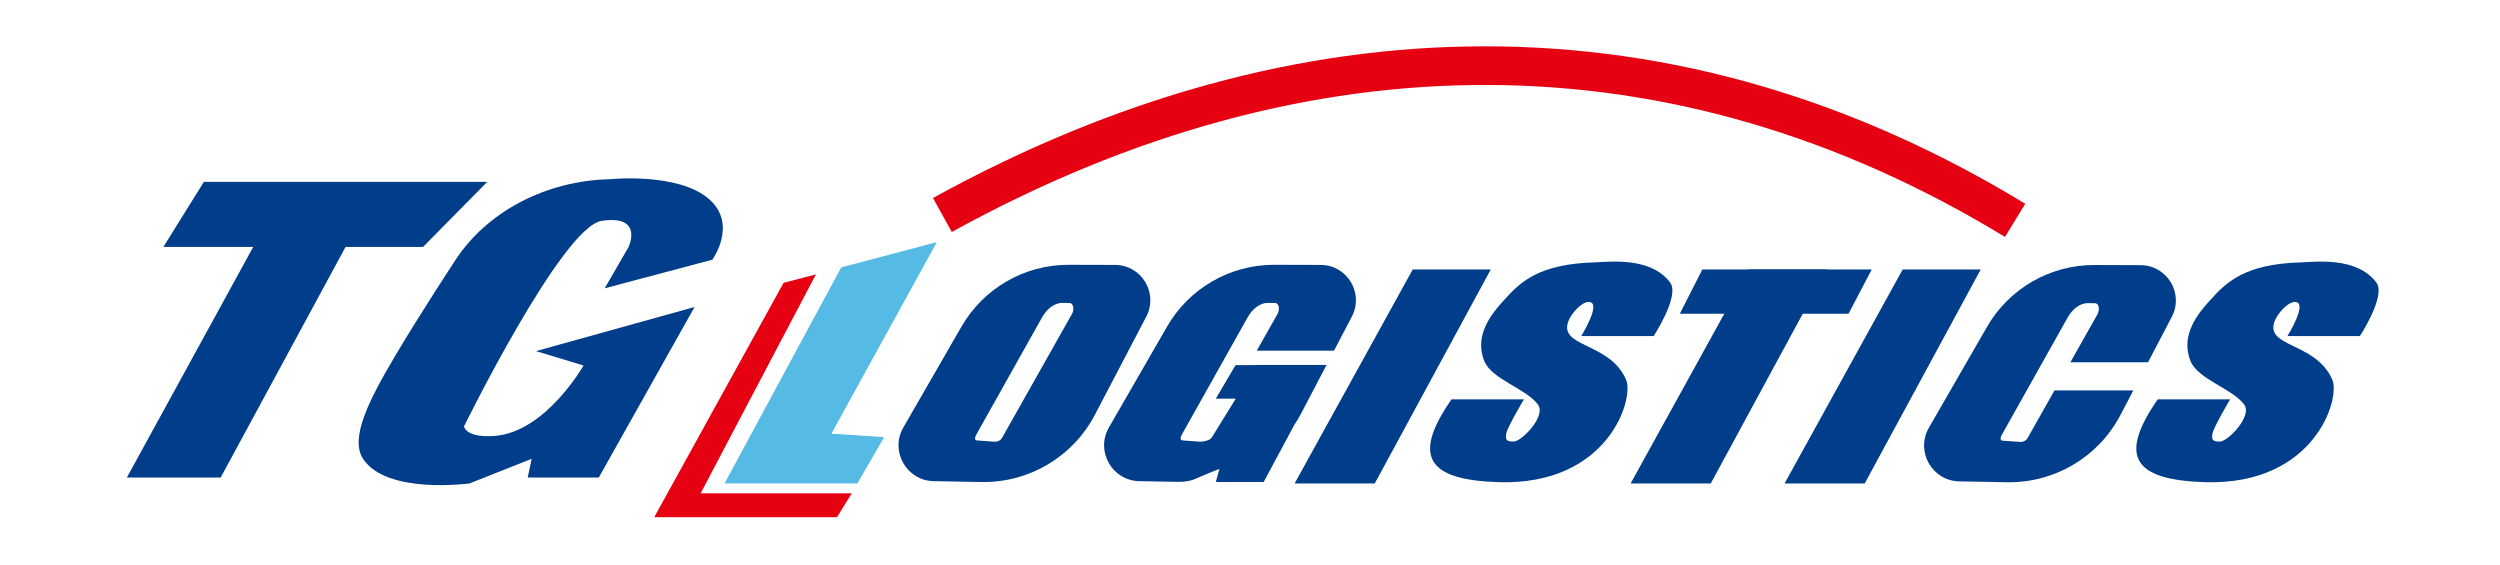 <svg class="ico_svg logo_tg-logistics" width="292" height="66" viewBox="0 0 292 66" fill="none" xmlns="http://www.w3.org/2000/svg">
<g clip-path="url(#clip0_5113_454)">
<path class="svg-elm svg-path svg-path01" d="M23.813 21.241H56.909L49.414 28.839H40.363L25.776 55.775H14.82L29.578 28.839H19.086L23.813 21.241Z" fill="#003E8B"/>
<path class="svg-elm svg-path svg-path02" d="M81.125 35.861L69.938 55.775H61.636L62.096 53.589L54.832 56.468C54.832 56.468 45.154 57.783 42.413 53.602C40.814 51.167 43.133 46.668 46.121 41.625C49.171 36.482 52.908 30.818 52.908 30.818C56.74 24.609 63.965 21.073 71.268 20.933C71.268 20.933 79.249 20.107 82.838 23.275C86.186 26.232 83.198 30.335 83.198 30.335L70.629 33.674L73.41 28.862C73.41 28.862 75.23 25.072 70.292 25.791C65.665 26.465 54.193 49.81 54.193 49.81C54.193 49.81 54.394 51.163 57.749 50.92C63.725 50.486 68.16 42.691 68.16 42.691L62.603 41.01L81.125 35.857V35.861Z" fill="#003E8B"/>
<path class="svg-elm svg-path svg-path03" d="M109.422 28.279L97.106 50.655L103.264 51.066L100.143 56.465H84.626L98.255 31.229L109.422 28.279Z" fill="#56BBE4"/>
<path class="svg-elm svg-path svg-path04" d="M95.299 32.048L81.832 57.621H99.484L97.761 60.41H76.414L91.522 33.033L95.299 32.048Z" fill="#E50012"/>
<path class="svg-elm svg-path svg-path05" d="M174.121 31.475L160.572 56.465H151.212L165.007 31.475H174.121Z" fill="#003E8B"/>
<path class="svg-elm svg-path svg-path06" d="M231.348 31.475L217.799 56.465H208.439L222.234 31.475H231.348Z" fill="#003E8B"/>
<path class="svg-elm svg-path svg-path07" d="M213.364 31.475L199.819 56.465H190.459L204.251 31.475H213.364Z" fill="#003E8B"/>
<path class="svg-elm svg-path svg-path08" d="M218.62 31.475L215.911 36.641H196.205L198.833 31.475H218.62Z" fill="#003E8B"/>
<path class="svg-elm svg-path svg-path09" d="M268.057 35.268C267.168 35.268 266.065 36.625 265.751 37.331C264.278 40.634 270.468 39.86 272.414 44.346C273.388 46.587 270.315 56.734 257.478 56.316C249.224 56.047 247.368 53.34 252.024 46.645H260.479C260.479 46.645 258.555 49.891 258.428 50.597C258.302 51.303 258.35 51.578 259.278 51.578C260.206 51.578 263.116 48.602 262.12 47.254C260.725 45.366 256.715 44.317 255.846 42.157C254.603 39.064 256.858 36.492 258.094 35.119C260.041 32.949 262.169 30.815 268.868 30.64C270.358 30.601 275.279 29.94 277.563 33.004C278.718 34.552 275.636 39.251 275.636 39.251H267.178C267.178 39.251 269.644 35.268 268.057 35.268Z" fill="#003E8B"/>
<path class="svg-elm svg-path svg-path10" d="M185.57 35.268C184.681 35.268 183.578 36.625 183.263 37.331C181.79 40.634 187.981 39.86 189.927 44.346C190.9 46.587 187.828 56.734 174.99 56.316C166.737 56.047 164.881 53.34 169.536 46.645H177.991C177.991 46.645 176.067 49.891 175.941 50.597C175.814 51.303 175.863 51.578 176.791 51.578C177.719 51.578 180.629 48.602 179.633 47.254C178.238 45.366 174.228 44.317 173.358 42.157C172.116 39.064 174.371 36.492 175.607 35.119C177.553 32.949 179.682 30.815 186.381 30.64C187.87 30.601 192.792 29.94 195.076 33.004C196.231 34.552 193.149 39.251 193.149 39.251H184.691C184.691 39.251 187.157 35.268 185.57 35.268Z" fill="#003E8B"/>
<path class="svg-elm svg-path svg-path11" d="M130.241 30.944L124.839 30.928C119.664 30.912 114.882 33.668 112.303 38.144L105.509 49.933C103.92 52.692 105.876 56.141 109.065 56.2L114.629 56.3C120.18 56.401 125.313 53.359 127.882 48.449L133.888 36.975C135.322 34.235 133.336 30.954 130.241 30.944ZM125.225 36.635L117.059 51.108C116.884 51.426 116.54 51.614 116.177 51.591L114.152 51.448C113.64 51.413 113.977 50.856 114.227 50.412L121.708 37.081C122.218 36.178 123.074 35.368 124.112 35.381L124.917 35.391C125.417 35.397 125.465 36.2 125.225 36.638V36.635Z" fill="#003E8B"/>
<path class="svg-elm svg-path svg-path12" d="M250.026 30.97L244.624 30.954C239.452 30.938 234.667 33.694 232.088 38.17L225.294 49.959C223.704 52.718 225.661 56.167 228.85 56.226L234.414 56.326C239.965 56.426 245.097 53.385 247.667 48.475L249.172 45.599H239.965L236.841 51.134C236.665 51.452 236.321 51.639 235.958 51.617L233.934 51.474C233.421 51.439 233.758 50.882 234.008 50.438L241.49 37.107C241.999 36.204 242.856 35.394 243.894 35.407L244.698 35.417C245.198 35.423 245.247 36.226 245.007 36.664L241.821 42.312H250.892L253.669 37.004C255.103 34.264 253.117 30.983 250.022 30.973L250.026 30.97Z" fill="#003E8B"/>
<path class="svg-elm svg-path svg-path13" d="M154.252 30.944L148.85 30.928C143.679 30.912 138.893 33.665 136.314 38.144L129.52 49.933C127.931 52.692 129.887 56.141 133.076 56.2L137.553 56.281C138.27 56.294 139 56.209 139.656 55.915C140.642 55.471 141.56 55.102 142.427 54.765L142.008 56.3H147.595L151.206 49.573C151.443 49.227 151.673 48.861 151.89 48.446L154.94 42.623H146.774L146.761 42.642L144.311 42.649L142.008 46.561H144.341L141.531 51.105C141.356 51.422 140.548 51.61 140.185 51.588L138.16 51.445C137.648 51.41 137.985 50.852 138.235 50.409L145.716 37.078C146.226 36.175 147.082 35.365 148.12 35.378L148.925 35.388C149.425 35.394 149.473 36.197 149.233 36.635L146.793 40.958H155.813L157.899 36.971C159.333 34.231 157.347 30.951 154.252 30.941V30.944Z" fill="#003E8B"/>
<path class="svg-elm svg-path svg-path14" d="M234.183 27.673C195.647 4.205 153.107 4.004 111.167 27.093L108.974 23.123C130.267 11.402 151.903 5.442 173.284 5.41C173.339 5.41 173.4 5.41 173.456 5.41C195.284 5.41 216.508 11.596 236.548 23.803L234.183 27.673Z" fill="#E50012"/>
</g>
<defs>
<clipPath id="clip0_5113_454">
<rect class="svg-elm svg-rect svg-rect01" width="263" height="55" fill="white" transform="translate(14.82 5.41)"/>
</clipPath>
</defs>
</svg>
